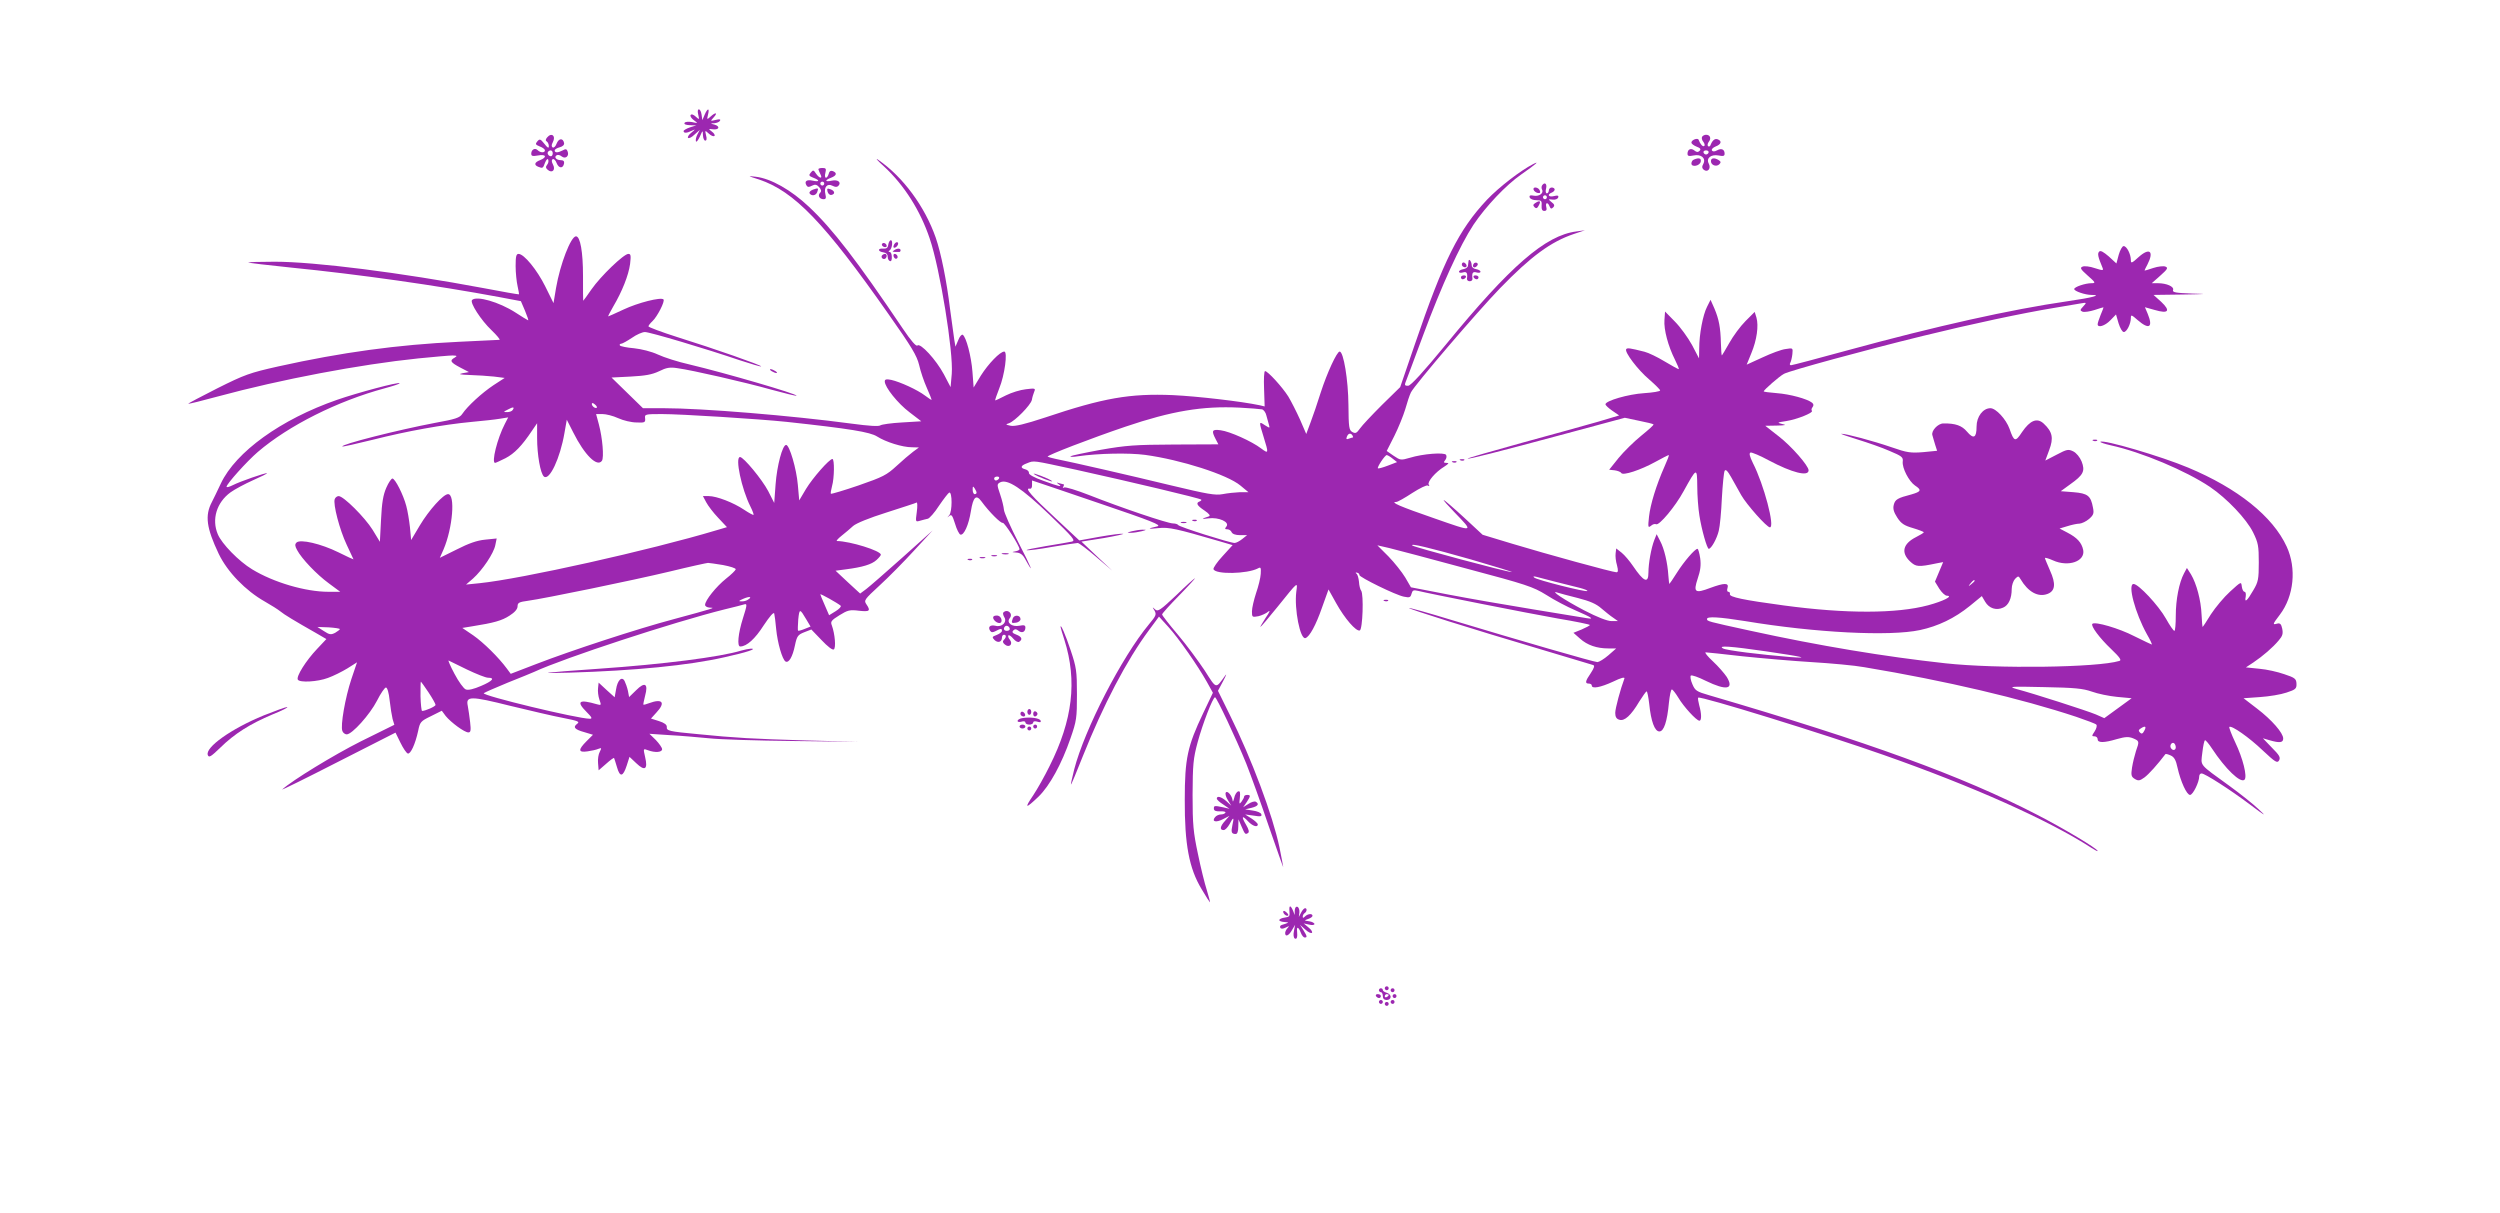 <?xml version="1.0" standalone="no"?>
<!DOCTYPE svg PUBLIC "-//W3C//DTD SVG 20010904//EN"
 "http://www.w3.org/TR/2001/REC-SVG-20010904/DTD/svg10.dtd">
<svg version="1.0" xmlns="http://www.w3.org/2000/svg"
 width="1280pt" height="621pt" viewBox="0 0 1280 621"
 preserveAspectRatio="xMidYMid meet">
<g transform="translate(0,621) scale(0.1,-0.1)"
fill="#9c27b0" stroke="none">
<path d="M3575 5623 c6 -27 6 -27 -13 -10 -12 11 -22 14 -26 8 -4 -5 4 -17 16
-26 23 -17 23 -17 -9 -10 -18 3 -34 2 -38 -4 -4 -7 6 -11 27 -12 l33 -1 -32
-10 c-18 -6 -33 -15 -33 -19 0 -12 17 -11 43 2 19 9 18 7 -3 -10 -14 -11 -21
-23 -17 -27 4 -4 19 3 33 17 l27 24 -12 -23 c-7 -13 -10 -28 -8 -35 2 -7 11 4
20 23 15 34 15 35 16 8 1 -16 6 -28 12 -28 7 0 9 10 4 27 -6 27 -6 27 14 9 12
-11 24 -16 29 -12 4 4 -2 14 -13 22 -19 15 -19 15 5 12 32 -4 39 15 8 24 -23
6 -23 6 -1 7 12 1 25 6 29 12 5 9 -1 10 -22 5 -28 -7 -28 -7 -10 13 23 25 10
28 -16 4 -19 -17 -19 -16 -13 10 9 35 -2 35 -17 0 l-12 -28 -4 28 c-2 15 -8
27 -14 27 -6 0 -7 -11 -3 -27z"/>
<path d="M2801 5506 c-8 -10 -9 -16 -1 -21 5 -3 10 -14 10 -23 0 -13 -6 -10
-23 12 -20 25 -24 26 -36 12 -11 -13 -10 -17 13 -26 14 -5 26 -14 26 -20 0
-13 -23 -13 -37 1 -14 14 -33 3 -33 -18 0 -12 7 -14 35 -9 41 8 48 -9 10 -24
-29 -11 -32 -25 -9 -34 23 -9 24 -8 35 22 7 16 13 22 16 14 3 -7 0 -19 -6 -26
-8 -10 -7 -17 4 -26 23 -19 41 1 26 28 -7 14 -8 23 -1 27 6 3 15 -6 20 -20 11
-28 33 -29 38 -2 2 11 -3 17 -17 17 -23 0 -36 16 -21 25 6 4 18 1 26 -6 19
-15 40 2 30 26 -4 12 -10 14 -25 5 -25 -13 -41 -13 -41 0 0 5 11 12 26 16 15
4 24 12 22 22 -5 26 -27 25 -38 -3 -5 -14 -14 -23 -20 -20 -7 4 -7 13 0 26 18
33 -6 53 -29 25z m29 -81 c0 -8 -4 -15 -9 -15 -13 0 -22 16 -14 24 11 11 23 6
23 -9z"/>
<path d="M8715 5510 c-4 -6 -1 -18 6 -26 6 -8 9 -18 5 -21 -7 -7 -21 9 -29 31
-4 12 -37 0 -37 -14 0 -6 12 -15 27 -21 19 -7 23 -13 15 -21 -8 -8 -15 -8 -26
1 -18 15 -36 7 -36 -16 0 -12 7 -14 31 -9 39 8 65 -14 50 -43 -8 -14 -7 -22 2
-30 20 -16 39 6 26 31 -15 28 11 49 50 42 24 -5 31 -3 31 9 0 22 -16 30 -39
17 -13 -7 -22 -7 -26 0 -3 6 5 14 19 20 29 11 34 28 10 37 -15 5 -27 -6 -37
-32 -3 -5 -8 -7 -12 -3 -4 4 -2 14 4 22 14 17 7 36 -14 36 -8 0 -17 -5 -20
-10z m33 -81 c-2 -6 -8 -10 -13 -10 -5 0 -11 4 -13 10 -2 6 4 11 13 11 9 0 15
-5 13 -11z"/>
<path d="M4528 5356 c102 -95 184 -224 232 -367 53 -155 122 -583 113 -693
l-6 -68 -34 65 c-40 75 -121 163 -136 148 -6 -6 -32 23 -75 87 -234 347 -359
510 -481 624 -90 85 -194 144 -271 153 -44 5 -44 5 16 -14 180 -60 335 -221
663 -689 119 -169 145 -212 157 -261 7 -32 25 -85 39 -116 14 -32 25 -59 25
-62 0 -2 -15 7 -33 21 -39 30 -129 71 -174 81 -25 5 -33 3 -33 -8 0 -29 67
-113 127 -158 l60 -46 -99 -6 c-54 -3 -104 -10 -111 -15 -8 -6 -58 -3 -147 9
-305 41 -765 79 -962 79 l-106 0 -81 79 -80 78 98 5 c75 4 109 10 145 27 38
19 56 22 94 16 75 -10 346 -72 481 -110 69 -19 127 -33 129 -31 7 8 -363 116
-548 160 -58 13 -130 36 -162 51 -32 15 -84 28 -122 32 -37 3 -69 10 -72 14
-3 5 0 9 6 9 6 0 31 14 55 30 24 17 54 30 67 30 25 0 314 -86 487 -145 58 -19
106 -33 108 -31 5 5 -240 91 -429 150 -82 26 -148 51 -148 55 0 4 9 16 20 26
25 23 66 103 57 112 -13 13 -131 -17 -205 -52 -41 -19 -76 -35 -78 -35 -2 0
10 23 26 51 45 76 78 159 86 217 5 44 4 52 -9 52 -23 0 -141 -113 -189 -182
-22 -32 -41 -58 -42 -58 -1 0 -1 57 -1 128 0 122 -14 202 -36 202 -26 0 -81
-142 -102 -264 l-13 -78 -42 85 c-42 85 -109 167 -137 167 -12 0 -15 -13 -15
-62 0 -35 5 -81 10 -103 5 -22 8 -40 7 -42 -2 -1 -84 13 -182 32 -422 79 -862
135 -1069 135 -77 0 -137 -2 -135 -4 2 -2 101 -14 219 -26 350 -35 744 -91
1066 -151 l111 -21 21 -49 c11 -27 19 -49 16 -49 -2 0 -31 18 -65 40 -84 54
-199 87 -222 64 -13 -13 47 -105 99 -154 29 -28 47 -50 41 -50 -7 0 -100 -5
-208 -10 -316 -15 -599 -54 -924 -126 -147 -33 -172 -42 -312 -112 -83 -42
-151 -78 -149 -79 2 -2 70 15 151 37 325 88 727 164 1027 195 81 8 160 15 175
15 24 -1 25 -2 11 -11 -27 -15 -22 -24 27 -50 l46 -24 -33 -6 c-24 -5 -14 -7
37 -9 39 -1 94 -5 124 -8 l55 -7 -57 -37 c-60 -40 -133 -107 -160 -147 -13
-20 -34 -27 -139 -46 -190 -36 -486 -111 -475 -121 2 -2 73 14 158 35 174 44
357 77 505 91 55 5 120 12 143 16 l43 7 -17 -33 c-39 -75 -70 -200 -50 -200 3
0 27 11 53 24 46 24 84 63 136 141 l26 38 0 -75 c0 -87 17 -183 35 -198 28
-23 83 94 105 223 l12 68 33 -65 c58 -116 123 -180 147 -145 11 17 3 116 -16
187 l-14 52 33 0 c18 0 54 -9 80 -21 26 -12 68 -22 94 -22 42 -2 46 0 44 21
-3 21 0 22 85 22 100 0 495 -25 640 -40 323 -35 427 -52 463 -75 44 -28 129
-55 178 -55 l36 -1 -30 -22 c-16 -12 -55 -45 -85 -73 -50 -46 -69 -56 -193
-99 -76 -26 -140 -45 -143 -43 -2 2 1 20 6 39 12 41 13 139 2 139 -16 0 -101
-97 -135 -153 l-35 -59 -7 79 c-7 83 -43 205 -60 205 -19 0 -47 -107 -54 -202
l-7 -95 -31 61 c-31 59 -126 174 -144 174 -27 0 8 -164 53 -253 11 -22 18 -41
16 -43 -2 -2 -24 10 -48 26 -55 37 -141 70 -181 70 l-30 0 17 -32 c9 -17 36
-53 61 -79 l45 -48 -54 -16 c-340 -102 -997 -249 -1213 -271 l-69 -7 36 31
c48 43 106 129 114 171 l7 34 -59 -6 c-42 -4 -84 -19 -145 -50 l-87 -43 19 43
c47 110 61 283 23 283 -24 0 -98 -82 -145 -161 l-44 -74 -6 65 c-4 36 -12 85
-19 110 -15 57 -57 140 -71 140 -5 0 -20 -21 -31 -47 -16 -36 -23 -77 -27
-162 l-6 -115 -37 61 c-40 64 -149 173 -174 173 -8 0 -17 -7 -20 -15 -10 -25
25 -158 61 -234 19 -40 35 -74 35 -75 0 -1 -35 15 -77 36 -89 44 -196 69 -215
50 -9 -9 -8 -18 3 -38 23 -44 100 -125 163 -171 l58 -43 -60 0 c-118 0 -281
48 -391 115 -68 41 -156 131 -176 180 -32 76 -6 162 65 214 22 16 73 43 115
62 41 18 73 34 72 36 -5 4 -138 -42 -175 -61 -18 -9 -32 -13 -32 -8 0 14 104
130 160 178 159 136 409 261 650 326 44 12 78 23 76 26 -7 7 -213 -48 -320
-85 -288 -100 -519 -267 -595 -428 -18 -39 -39 -81 -46 -95 -37 -70 -28 -133
35 -266 45 -93 137 -188 236 -244 32 -18 68 -41 79 -50 19 -16 70 -47 188
-114 l48 -28 -48 -51 c-56 -59 -108 -141 -98 -157 10 -16 101 -11 154 9 28 10
72 32 100 49 l49 31 -29 -86 c-31 -93 -57 -239 -46 -266 3 -9 14 -17 22 -17
28 0 119 102 155 172 19 38 40 68 46 68 7 0 15 -27 19 -66 4 -36 11 -78 15
-95 l9 -30 -172 -85 c-139 -70 -350 -199 -402 -246 -5 -5 123 58 285 141 l295
150 25 -51 c14 -29 31 -54 38 -56 14 -4 38 47 53 116 9 45 13 50 65 75 l56 28
20 -27 c27 -33 96 -84 116 -84 12 0 14 10 9 53 -3 28 -9 66 -12 83 -11 51 14
51 218 0 100 -24 222 -53 271 -62 76 -15 86 -19 71 -30 -23 -17 -13 -29 38
-43 l43 -13 -33 -33 c-44 -44 -43 -59 5 -52 20 3 45 8 56 13 16 6 17 5 7 -15
-7 -12 -11 -38 -9 -58 l3 -37 38 33 c21 19 39 32 41 30 1 -2 8 -23 15 -47 15
-53 31 -50 50 9 l14 44 35 -33 c44 -42 60 -31 45 32 -10 44 -10 44 14 35 37
-14 73 -11 73 5 0 8 -15 29 -32 47 l-33 32 105 -7 c58 -3 148 -11 200 -16 52
-6 246 -12 430 -14 l335 -4 -270 7 c-269 8 -361 13 -550 32 -150 14 -163 17
-161 37 1 11 -12 21 -40 30 l-41 13 28 31 c48 51 31 73 -37 48 -15 -6 -28 -9
-30 -8 -1 2 3 22 9 46 17 62 -1 73 -46 28 l-36 -35 -6 32 c-4 18 -12 40 -17
50 -14 27 -37 4 -44 -44 l-7 -39 -41 37 -41 38 -3 -28 c-2 -16 1 -42 7 -59 10
-29 10 -30 -12 -24 -93 27 -109 16 -53 -40 26 -26 30 -34 16 -34 -62 0 -555
119 -543 131 5 4 60 28 123 54 63 25 124 50 135 55 153 71 714 255 975 320 47
11 92 23 102 26 14 4 13 -5 -8 -71 -25 -79 -31 -145 -14 -145 33 0 76 39 120
108 30 45 51 70 54 61 2 -8 7 -44 10 -80 7 -71 31 -155 48 -166 17 -9 36 24
48 82 10 48 15 55 48 68 l36 14 52 -54 c31 -33 57 -53 63 -48 12 7 6 79 -10
123 -8 19 -3 26 39 52 42 26 53 29 100 23 55 -6 61 -1 38 33 -14 20 -10 25 67
96 45 41 125 122 177 179 l95 103 -154 -138 c-85 -76 -169 -149 -186 -162
l-31 -23 -63 58 -63 59 53 7 c85 11 132 25 157 48 12 11 22 23 22 27 0 20
-157 69 -225 70 -5 0 5 12 24 27 19 15 46 38 59 50 16 14 82 41 171 69 80 26
150 48 154 51 4 3 5 -19 1 -48 -7 -52 -7 -52 17 -45 13 4 31 8 39 10 8 1 35
31 58 67 24 35 47 65 52 67 16 6 16 -98 0 -116 -12 -13 -12 -14 0 -4 12 10 16
4 30 -40 8 -28 21 -53 27 -55 18 -6 43 50 54 120 12 74 27 87 54 50 41 -56 99
-113 109 -110 9 3 85 -116 86 -135 0 -4 -10 -9 -22 -11 -19 -4 -19 -4 5 -6 20
-1 33 -10 45 -32 52 -94 32 -43 -33 82 -41 80 -75 157 -75 170 -1 13 -9 48
-19 77 -17 50 -17 53 -1 62 37 20 111 -29 254 -166 122 -117 134 -132 114
-137 -13 -3 -72 -13 -133 -23 -60 -10 -104 -19 -98 -21 6 -2 65 5 130 17 66
11 125 20 131 20 6 0 49 -32 94 -71 l83 -71 -79 74 -79 75 114 18 c63 11 107
21 99 22 -8 2 -62 -5 -119 -15 l-105 -19 -123 115 c-120 111 -159 155 -131
150 8 -2 13 6 12 20 0 12 0 22 0 22 1 0 152 -51 336 -114 280 -95 330 -115
305 -121 -53 -12 -51 -15 5 -9 55 6 93 -3 313 -67 l68 -20 -51 -56 c-28 -30
-49 -61 -47 -67 9 -28 173 -25 228 4 14 8 16 4 14 -28 -1 -20 -12 -65 -24 -99
-11 -34 -21 -76 -21 -93 0 -30 1 -31 33 -25 17 4 41 15 51 24 11 9 6 -4 -13
-31 -17 -27 -30 -48 -28 -48 3 0 42 46 88 103 108 134 103 130 96 77 -11 -88
20 -246 47 -237 21 7 53 65 85 157 l33 92 39 -70 c44 -79 102 -146 121 -140
15 5 21 186 7 204 -5 6 -10 26 -11 45 -2 19 -7 38 -13 42 -6 5 -5 7 3 5 8 -2
13 -7 12 -12 -1 -11 186 -103 228 -111 29 -6 34 -4 39 15 5 18 10 20 32 15 56
-14 565 -115 718 -142 90 -15 163 -30 163 -33 0 -3 -19 -13 -42 -23 l-42 -17
34 -30 c37 -33 85 -50 145 -50 l40 0 -40 -35 c-22 -19 -47 -34 -56 -35 -17 0
-397 110 -748 216 -117 36 -215 63 -217 61 -5 -4 318 -106 676 -212 140 -42
261 -78 267 -80 9 -3 5 -15 -12 -41 -29 -42 -31 -54 -10 -54 8 0 15 -4 15 -10
0 -18 44 -10 109 20 41 20 61 25 58 16 -20 -53 -47 -153 -47 -176 0 -20 6 -31
21 -35 26 -9 60 22 102 93 18 28 34 52 38 52 3 0 9 -29 13 -64 9 -89 28 -141
52 -141 23 0 40 50 49 148 4 37 10 67 15 67 4 0 19 -19 33 -42 27 -46 93 -118
108 -118 12 0 11 37 -1 79 -5 19 -8 37 -5 39 10 10 645 -186 951 -294 455
-160 843 -333 1062 -475 17 -11 32 -19 32 -16 0 11 -171 114 -313 187 -379
196 -859 371 -1675 610 -66 19 -73 24 -87 57 -9 20 -12 40 -8 44 5 4 39 -8 77
-27 105 -51 146 -44 107 20 -12 18 -43 54 -71 80 -27 25 -44 46 -37 46 7 0 91
-9 187 -20 96 -10 256 -24 355 -30 99 -6 221 -17 270 -26 420 -70 804 -161
1085 -254 52 -18 99 -35 103 -40 5 -4 1 -20 -8 -34 -16 -24 -16 -26 -1 -26 9
0 16 -7 16 -15 0 -19 32 -19 99 1 43 12 59 13 82 4 33 -14 33 -15 15 -66 -7
-22 -16 -59 -20 -84 -6 -39 -4 -47 14 -58 18 -11 25 -10 49 7 22 16 68 67 108
120 2 2 14 -1 27 -7 18 -8 27 -24 35 -63 16 -71 47 -139 64 -139 15 0 47 66
47 95 0 8 5 15 12 15 17 0 145 -82 249 -160 78 -59 86 -63 44 -24 -27 26 -95
80 -150 120 -160 116 -147 100 -139 171 4 35 10 63 14 63 4 0 20 -19 35 -42
69 -105 147 -180 167 -160 15 15 -8 109 -48 192 -19 40 -32 75 -30 78 11 10
102 -54 171 -120 65 -61 75 -67 84 -51 8 15 2 26 -37 65 l-46 48 34 -10 c52
-15 70 -13 70 9 0 28 -58 95 -134 153 l-69 53 84 6 c46 3 107 13 136 23 46 15
52 20 51 45 -1 25 -7 31 -62 49 -34 12 -91 25 -129 28 l-68 7 38 25 c49 33
100 77 130 113 20 23 23 35 18 60 -5 24 -11 30 -26 26 -25 -7 -24 -4 14 46 72
95 86 237 35 348 -71 155 -251 299 -505 405 -138 58 -435 145 -449 132 -2 -3
22 -11 53 -18 159 -35 384 -130 508 -213 87 -59 187 -164 221 -233 26 -53 29
-69 29 -154 0 -86 -3 -100 -28 -142 -32 -56 -46 -67 -39 -33 2 14 0 25 -6 25
-6 0 -12 12 -14 27 -3 26 -3 26 -60 -26 -31 -28 -75 -81 -98 -116 -22 -36 -41
-65 -43 -65 -1 0 -3 28 -5 63 -3 74 -26 159 -54 206 l-21 33 -15 -28 c-25 -47
-42 -134 -42 -216 0 -43 -3 -78 -7 -78 -5 0 -24 28 -43 62 -38 68 -141 178
-166 178 -32 0 8 -149 68 -257 17 -29 28 -53 25 -53 -2 0 -43 20 -90 43 -77
40 -201 76 -214 63 -10 -10 37 -73 96 -129 45 -43 55 -58 42 -61 -111 -34
-626 -41 -891 -12 -310 34 -643 89 -1000 167 -220 48 -220 48 -220 60 0 14 63
10 195 -11 360 -60 740 -79 895 -46 93 20 177 60 256 124 l61 50 17 -29 c20
-34 57 -46 92 -30 28 12 44 47 44 96 0 18 8 41 17 51 16 16 18 16 28 -1 39
-66 90 -94 138 -76 40 15 44 52 13 120 -14 32 -26 61 -26 64 0 3 19 -2 41 -12
79 -36 166 -5 155 53 -8 38 -31 63 -81 89 l-40 21 40 12 c22 7 50 13 62 13 12
1 34 11 49 24 23 20 26 29 20 58 -11 61 -27 73 -100 79 l-65 5 48 35 c68 48
78 68 59 117 -9 22 -27 44 -43 52 -25 12 -32 11 -85 -17 l-58 -30 20 54 c23
61 17 93 -28 135 -34 32 -70 17 -111 -43 -34 -52 -41 -51 -64 16 -18 50 -70
106 -98 106 -38 0 -71 -43 -71 -94 0 -58 -15 -66 -49 -26 -26 31 -59 43 -121
42 -28 0 -64 -39 -56 -61 2 -9 9 -30 14 -48 l10 -31 -71 -7 c-64 -5 -82 -3
-162 25 -96 33 -235 70 -257 69 -7 0 30 -13 82 -29 52 -16 127 -42 165 -59 62
-26 70 -32 67 -54 -4 -33 32 -102 63 -123 35 -23 31 -31 -17 -45 -73 -19 -85
-26 -92 -54 -5 -20 0 -37 18 -65 20 -31 36 -41 81 -54 30 -9 55 -19 55 -21 0
-3 -18 -14 -40 -25 -67 -34 -78 -79 -31 -124 31 -29 42 -30 138 -10 l32 6 -21
-50 -21 -50 22 -36 c13 -20 30 -36 39 -36 35 -1 -18 -28 -96 -49 -161 -43
-419 -44 -738 -1 -208 28 -280 43 -277 58 2 7 -2 12 -8 12 -6 0 -8 9 -4 20 8
27 -17 26 -88 0 -79 -30 -88 -23 -65 47 14 41 18 69 13 105 -4 26 -10 48 -14
48 -13 0 -69 -65 -105 -122 -20 -32 -38 -58 -39 -58 -1 0 -3 19 -5 43 -4 65
-21 138 -42 177 l-18 35 -12 -30 c-16 -41 -30 -120 -30 -166 0 -59 -24 -48
-79 33 -17 25 -43 56 -58 68 l-28 22 -3 -25 c-2 -14 1 -42 7 -61 7 -28 6 -36
-3 -36 -19 0 -354 92 -533 146 l-152 46 -96 89 c-53 49 -100 89 -103 89 -4 0
21 -28 54 -62 101 -105 104 -104 -102 -32 -174 60 -230 84 -195 84 7 0 44 21
82 46 39 25 74 42 80 38 8 -5 9 -3 4 5 -8 14 34 64 80 92 23 15 26 19 11 19
-15 0 -16 3 -6 15 6 8 8 19 4 26 -8 14 -118 6 -186 -15 -45 -13 -48 -13 -82
10 l-36 25 39 77 c21 42 46 104 56 137 9 33 22 72 29 86 19 38 337 410 456
533 159 164 260 238 378 278 l57 19 -44 -6 c-158 -20 -338 -176 -668 -579
-116 -141 -179 -210 -193 -211 -15 -1 -19 3 -15 14 4 9 45 120 92 246 94 253
188 459 257 564 63 94 166 203 245 258 77 54 96 71 61 53 -65 -33 -176 -119
-236 -182 -145 -154 -223 -310 -370 -741 l-75 -219 -93 -91 c-51 -51 -102
-105 -113 -121 -17 -24 -23 -27 -39 -18 -17 10 -19 23 -20 139 -1 127 -25 273
-45 273 -14 0 -64 -108 -97 -210 -16 -52 -40 -121 -52 -153 l-22 -59 -32 74
c-18 40 -45 93 -60 118 -31 49 -105 130 -119 130 -5 0 -7 -41 -5 -90 l3 -91
-25 6 c-94 20 -319 46 -445 52 -221 9 -354 -14 -655 -115 -103 -34 -154 -46
-175 -42 -27 6 -28 7 -9 13 31 11 111 93 117 119 2 13 8 32 12 42 8 18 5 19
-43 13 -28 -3 -73 -17 -101 -31 -28 -14 -52 -26 -55 -26 -3 0 7 27 20 61 28
68 44 189 26 189 -22 0 -82 -63 -120 -123 l-37 -61 -6 80 c-6 79 -32 179 -50
190 -5 3 -16 -9 -23 -28 l-14 -33 -6 35 c-3 19 -13 91 -22 160 -17 141 -46
285 -73 363 -56 160 -167 311 -295 399 -17 12 -3 -5 32 -36z m-1472 -1233 c-7
-7 -26 7 -26 19 0 6 6 6 15 -2 9 -7 13 -15 11 -17z m-431 -12 c-3 -6 -16 -11
-28 -11 -21 0 -21 1 3 13 27 15 36 14 25 -2z m3837 3 c9 -3 19 -17 22 -32 4
-15 10 -36 13 -47 5 -18 5 -18 -21 -2 -31 21 -31 20 -6 -61 26 -84 26 -87 -13
-58 -47 36 -160 87 -207 93 -44 6 -49 -1 -26 -45 l14 -27 -227 -1 c-198 -1
-244 -4 -375 -27 -82 -15 -152 -30 -155 -33 -3 -4 14 -4 39 0 105 15 259 18
343 7 183 -25 421 -101 488 -157 l41 -34 -44 0 c-23 -1 -63 -5 -88 -10 -38 -7
-77 0 -265 45 -210 51 -507 119 -588 135 -21 4 -40 10 -43 12 -6 6 223 94 397
153 239 81 396 107 584 98 55 -3 107 -7 117 -9z m463 -134 c3 -5 4 -10 1 -10
-2 0 -12 -3 -20 -6 -12 -5 -15 -2 -10 10 7 18 20 21 29 6z m205 -118 l23 -18
-47 -18 c-26 -10 -49 -16 -51 -14 -6 5 36 68 45 68 4 0 18 -8 30 -18z m-1621
-57 c276 -61 635 -146 641 -153 3 -2 -1 -7 -7 -9 -22 -8 -15 -21 24 -47 25
-17 32 -27 22 -30 -40 -13 -40 -15 -2 -10 53 7 111 -19 92 -42 -9 -11 -8 -14
5 -14 9 0 19 -7 22 -15 4 -9 20 -15 43 -15 l36 0 -25 -20 c-14 -11 -31 -20
-39 -20 -23 0 -286 83 -289 92 -2 4 -14 8 -26 8 -28 0 -267 81 -429 145 -64
25 -122 43 -129 39 -7 -4 -8 -3 -4 4 4 7 5 12 2 12 -2 0 -13 3 -23 6 -15 5
-15 4 -3 -5 24 -17 1 -12 -80 18 -46 16 -74 32 -72 40 1 7 -7 15 -18 18 -28 7
-25 19 8 31 38 15 24 16 251 -33z m-394 -45 c-3 -5 -10 -10 -16 -10 -5 0 -9 5
-9 10 0 6 7 10 16 10 8 0 12 -4 9 -10z m-115 -72 c0 -5 -4 -8 -10 -8 -5 0 -10
10 -10 23 0 18 2 19 10 7 5 -8 10 -18 10 -22z m2508 -389 c308 -82 341 -93
409 -135 40 -26 107 -61 149 -79 85 -37 100 -47 58 -40 -16 3 -139 23 -274 45
-135 22 -331 56 -435 76 l-191 37 -29 50 c-17 28 -55 76 -86 108 l-57 57 61
-14 c33 -8 211 -55 395 -105z m22 47 c124 -36 218 -65 210 -65 -20 -1 -502
128 -509 136 -13 13 84 -10 299 -71z m-3828 -29 c36 -7 66 -16 65 -22 -1 -5
-23 -27 -50 -48 -50 -40 -107 -111 -107 -134 0 -7 10 -13 23 -14 21 -1 21 -1
-3 -9 -14 -5 -95 -27 -180 -50 -185 -49 -524 -160 -705 -230 l-130 -50 -20 27
c-42 57 -119 133 -172 170 l-56 38 49 8 c113 18 153 29 193 55 27 17 41 34 41
48 0 18 8 22 53 28 87 12 530 103 727 150 102 25 190 44 195 44 6 0 40 -5 77
-11z m4263 -86 c44 -11 100 -25 124 -31 23 -6 41 -13 38 -16 -7 -7 -260 57
-272 69 -7 6 -3 7 10 4 11 -3 56 -15 100 -26z m2145 5 c0 -2 -8 -10 -17 -17
-16 -13 -17 -12 -4 4 13 16 21 21 21 13z m-2031 -88 c62 -16 94 -30 120 -53
20 -17 47 -39 61 -48 l24 -17 -33 0 c-21 0 -73 20 -140 55 -103 54 -179 105
-137 91 11 -4 58 -16 105 -28z m-3775 -39 c5 -4 -7 -17 -25 -28 l-34 -21 -22
51 c-13 29 -23 54 -23 56 0 5 89 -45 104 -58z m-474 31 c-8 -6 -24 -10 -35 -9
-15 0 -13 3 10 13 32 14 49 11 25 -4z m298 -101 l22 -37 -30 -12 c-17 -7 -32
-11 -34 -9 -2 2 -1 28 1 57 6 57 8 57 41 1z m-2388 -50 c0 -3 -11 -11 -24 -19
-22 -11 -29 -10 -58 9 l-33 21 57 -2 c32 -2 58 -6 58 -9z m7303 -114 c190 -28
228 -37 122 -29 -149 12 -327 34 -343 44 -29 16 35 12 221 -15z m-6652 -93
c48 -23 96 -42 108 -42 37 0 23 -17 -36 -42 -37 -16 -65 -23 -78 -18 -11 4
-37 40 -58 80 -21 39 -34 70 -30 68 4 -2 47 -23 94 -46z m-197 -117 c20 -30
36 -59 36 -64 0 -8 -52 -31 -69 -31 -3 0 -7 34 -8 75 0 41 0 75 2 75 1 0 19
-25 39 -55z m8516 4 c30 -11 88 -23 129 -27 l75 -7 -70 -51 -70 -51 -43 19
c-45 19 -322 108 -406 130 -45 13 -33 14 140 10 158 -3 199 -7 245 -23z m269
-200 c-8 -16 -14 -18 -22 -10 -9 9 -8 14 3 21 24 16 31 11 19 -11z m161 -85
c0 -16 -16 -19 -25 -4 -8 13 4 32 16 25 5 -4 9 -13 9 -21z"/>
<path d="M5315 3771 c22 -10 51 -21 65 -25 14 -3 7 2 -15 13 -22 10 -51 21
-65 25 -14 3 -7 -2 15 -13z"/>
<path d="M6108 3543 c7 -3 16 -2 19 1 4 3 -2 6 -13 5 -11 0 -14 -3 -6 -6z"/>
<path d="M6048 3533 c6 -2 18 -2 25 0 6 3 1 5 -13 5 -14 0 -19 -2 -12 -5z"/>
<path d="M8673 5393 c-7 -2 -13 -11 -13 -20 0 -21 44 -13 48 10 3 17 -10 21
-35 10z"/>
<path d="M8760 5385 c0 -21 28 -31 43 -16 9 9 8 14 -3 21 -22 14 -40 12 -40
-5z"/>
<path d="M4190 5344 c0 -3 5 -14 10 -25 14 -26 -4 -24 -22 2 -12 19 -15 20
-27 5 -11 -13 -10 -17 13 -26 35 -13 33 -23 -3 -15 -31 7 -44 -3 -32 -24 6
-10 13 -10 28 -2 16 8 24 7 37 -7 11 -13 13 -21 5 -29 -14 -14 -3 -33 18 -33
11 0 14 6 9 26 -9 35 9 57 36 43 14 -7 23 -8 30 -1 18 18 -2 34 -33 27 -36 -8
-38 2 -4 15 29 11 32 25 9 34 -11 4 -18 -1 -21 -14 -3 -11 -9 -20 -14 -20 -5
0 -7 11 -3 25 5 21 3 25 -15 25 -12 0 -21 -3 -21 -6z m30 -74 c0 -5 -4 -10
-10 -10 -5 0 -10 5 -10 10 0 6 5 10 10 10 6 0 10 -4 10 -10z"/>
<path d="M7895 5260 c-3 -5 -3 -15 0 -20 11 -18 -14 -37 -41 -32 -20 4 -25 1
-22 -9 3 -8 18 -14 34 -14 25 0 29 -3 27 -27 -1 -20 3 -28 14 -28 10 0 14 6
10 20 -6 24 8 27 17 3 5 -12 9 -14 18 -5 9 9 7 16 -8 27 -18 15 -18 16 5 13
14 -2 26 3 29 11 3 10 -2 12 -22 7 -27 -7 -37 8 -11 18 8 3 15 10 15 16 0 5
-7 10 -15 10 -8 0 -15 -7 -15 -15 0 -8 -5 -15 -10 -15 -6 0 -8 11 -4 25 6 25
-8 35 -21 15z m25 -60 c0 -5 -4 -10 -10 -10 -5 0 -10 5 -10 10 0 6 5 10 10 10
6 0 10 -4 10 -10z"/>
<path d="M4162 5239 c-13 -5 -20 -13 -17 -19 10 -15 32 -12 39 6 8 22 6 23
-22 13z"/>
<path d="M4237 5229 c3 -11 12 -19 20 -17 20 4 18 21 -5 29 -16 6 -19 4 -15
-12z"/>
<path d="M7852 5238 c3 -7 12 -14 21 -16 12 -2 15 1 11 12 -7 19 -38 22 -32 4z"/>
<path d="M7860 5170 c-11 -7 -12 -12 -3 -21 8 -8 14 -6 22 10 12 22 5 27 -19
11z"/>
<path d="M4548 4958 c-2 -17 -9 -22 -26 -21 -29 3 -29 -15 1 -19 14 -2 22 -10
22 -22 0 -11 5 -21 12 -23 6 -2 10 6 9 22 0 14 -5 25 -11 25 -7 0 -7 3 0 8 13
9 18 52 6 52 -5 0 -11 -10 -13 -22z"/>
<path d="M4516 4961 c-3 -5 1 -11 9 -15 8 -3 15 -1 15 4 0 13 -18 22 -24 11z"/>
<path d="M4576 4954 c-4 -10 -1 -14 6 -12 15 5 23 28 10 28 -5 0 -13 -7 -16
-16z"/>
<path d="M10848 4906 l-12 -45 -39 36 c-27 23 -42 32 -49 25 -10 -10 -7 -26
17 -83 6 -15 2 -15 -39 -2 -25 9 -54 12 -63 8 -15 -6 -11 -13 26 -46 41 -36
42 -39 19 -39 -31 0 -88 -19 -88 -30 0 -11 57 -30 88 -30 57 0 5 -14 -120 -32
-296 -43 -672 -127 -1130 -252 -153 -42 -282 -76 -288 -76 -6 0 -8 5 -4 12 4
7 9 27 11 45 3 32 3 32 -34 26 -21 -2 -74 -22 -119 -43 l-81 -37 24 59 c28 67
38 140 26 182 l-9 29 -47 -47 c-26 -26 -63 -76 -83 -112 -20 -35 -37 -64 -38
-64 -2 0 -4 28 -5 63 -2 81 -10 122 -33 177 l-20 45 -18 -36 c-21 -41 -40
-139 -40 -214 l-1 -50 -36 69 c-21 38 -60 92 -88 120 l-50 51 -3 -43 c-4 -49
19 -135 54 -204 13 -26 22 -48 19 -48 -4 0 -36 18 -73 40 -36 22 -82 44 -102
49 -75 19 -89 21 -94 13 -9 -15 60 -106 118 -155 31 -27 56 -52 56 -56 0 -5
-37 -11 -82 -14 -81 -5 -198 -39 -198 -57 0 -5 16 -20 35 -33 l35 -24 -107
-32 c-60 -17 -235 -66 -390 -108 -155 -43 -281 -79 -279 -81 5 -4 148 32 508
129 l297 80 71 -15 c40 -8 74 -16 76 -19 3 -2 -26 -28 -63 -58 -37 -30 -89
-81 -116 -114 l-48 -60 28 -3 c15 -2 31 -8 34 -14 9 -14 98 15 176 58 34 19
64 34 67 34 3 0 -7 -26 -21 -57 -43 -97 -73 -195 -80 -258 -6 -55 -5 -59 10
-47 9 8 20 11 26 8 15 -9 99 91 141 169 68 123 69 123 70 25 0 -47 5 -114 11
-150 11 -71 39 -170 48 -170 13 1 41 51 51 92 6 23 13 99 16 168 4 69 10 131
14 139 5 10 15 1 34 -33 14 -25 37 -66 51 -91 28 -49 131 -165 147 -165 27 0
-31 220 -87 329 -17 35 -21 51 -12 54 6 2 49 -16 95 -41 117 -62 202 -84 202
-50 0 23 -87 123 -153 174 l-69 54 58 1 c47 1 53 3 29 8 -28 7 -27 8 20 15 57
9 141 43 132 53 -4 3 -2 12 3 18 7 9 6 16 -2 23 -25 20 -114 44 -180 49 -38 3
-68 7 -68 9 0 7 82 79 104 90 29 16 417 122 711 194 248 61 510 117 675 144
52 9 111 19 130 22 35 6 35 6 16 -15 -17 -18 -17 -21 -3 -27 9 -3 37 1 62 9
25 9 45 14 45 13 0 -2 -7 -20 -15 -39 -8 -20 -15 -41 -15 -47 0 -20 37 -9 65
20 l29 30 13 -45 c8 -25 19 -45 27 -45 15 0 36 42 36 72 0 18 3 17 35 -11 59
-51 80 -37 51 33 l-14 33 50 -14 c71 -21 83 -5 33 42 l-39 35 150 2 c124 2
132 3 47 5 -84 3 -101 6 -97 18 7 17 -32 35 -78 35 l-31 0 44 39 c37 33 41 40
26 46 -9 4 -38 1 -62 -7 -25 -9 -45 -14 -45 -13 0 2 7 16 15 31 35 68 11 88
-45 38 -35 -32 -40 -34 -40 -16 0 31 -21 72 -37 72 -7 0 -18 -20 -25 -44z"/>
<path d="M4580 4930 c-15 -10 -15 -10 25 -10 3 0 5 3 6 7 1 12 -15 13 -31 3z"/>
<path d="M4515 4901 c-6 -11 9 -23 19 -14 9 9 7 23 -3 23 -6 0 -12 -4 -16 -9z"/>
<path d="M4576 4895 c4 -8 10 -12 15 -9 11 6 2 24 -11 24 -5 0 -7 -7 -4 -15z"/>
<path d="M7519 4874 c-1 -5 -2 -16 -3 -24 0 -8 -11 -16 -23 -18 -13 -2 -23 -8
-23 -13 0 -6 9 -7 20 -4 19 6 25 -2 21 -32 -1 -7 5 -13 14 -13 9 0 15 6 14 13
-4 30 2 38 21 32 11 -3 20 -2 20 4 0 5 -10 11 -22 13 -14 2 -23 10 -23 20 0
18 -14 37 -16 22z"/>
<path d="M7486 4862 c-3 -6 -1 -14 5 -17 15 -10 25 3 12 16 -7 7 -13 7 -17 1z"/>
<path d="M7545 4859 c-10 -15 3 -25 16 -12 7 7 7 13 1 17 -6 3 -14 1 -17 -5z"/>
<path d="M7480 4790 c0 -5 4 -10 9 -10 6 0 13 5 16 10 3 6 -1 10 -9 10 -9 0
-16 -4 -16 -10z"/>
<path d="M7545 4790 c3 -5 10 -10 16 -10 5 0 9 5 9 10 0 6 -7 10 -16 10 -8 0
-12 -4 -9 -10z"/>
<path d="M3950 4310 c8 -5 20 -10 25 -10 6 0 3 5 -5 10 -8 5 -19 10 -25 10 -5
0 -3 -5 5 -10z"/>
<path d="M10718 3953 c7 -3 16 -2 19 1 4 3 -2 6 -13 5 -11 0 -14 -3 -6 -6z"/>
<path d="M7478 3853 c7 -3 16 -2 19 1 4 3 -2 6 -13 5 -11 0 -14 -3 -6 -6z"/>
<path d="M7438 3843 c7 -3 16 -2 19 1 4 3 -2 6 -13 5 -11 0 -14 -3 -6 -6z"/>
<path d="M5795 3490 c-27 -7 -27 -8 -5 -8 14 0 39 4 55 8 27 7 27 8 5 8 -14 0
-38 -4 -55 -8z"/>
<path d="M5133 3373 c9 -2 23 -2 30 0 6 3 -1 5 -18 5 -16 0 -22 -2 -12 -5z"/>
<path d="M5078 3363 c6 -2 18 -2 25 0 6 3 1 5 -13 5 -14 0 -19 -2 -12 -5z"/>
<path d="M5018 3353 c6 -2 18 -2 25 0 6 3 1 5 -13 5 -14 0 -19 -2 -12 -5z"/>
<path d="M4958 3343 c7 -3 16 -2 19 1 4 3 -2 6 -13 5 -11 0 -14 -3 -6 -6z"/>
<path d="M6022 3162 c-83 -78 -94 -85 -108 -72 -15 14 -15 13 -3 -6 11 -20 8
-27 -28 -70 -139 -167 -330 -538 -383 -743 -10 -41 -18 -76 -17 -78 2 -1 29
64 61 145 105 263 224 491 339 646 l51 69 49 -54 c54 -60 148 -195 196 -280
l31 -56 -50 -105 c-80 -168 -94 -231 -94 -443 -1 -227 22 -351 86 -457 22 -38
42 -68 43 -68 2 0 -6 28 -16 62 -11 34 -32 119 -46 188 -23 108 -27 148 -27
300 1 156 3 185 26 270 26 96 78 230 89 230 8 0 108 -212 160 -340 23 -58 75
-202 115 -320 41 -118 74 -212 74 -209 0 4 -9 49 -19 100 -35 166 -142 452
-254 678 l-61 124 27 51 c15 28 19 40 10 27 -50 -69 -43 -71 -105 26 -32 48
-93 131 -137 183 -44 52 -81 99 -81 104 0 5 39 48 87 97 48 49 84 89 82 89 -3
0 -47 -39 -97 -88z"/>
<path d="M7088 3133 c7 -3 16 -2 19 1 4 3 -2 6 -13 5 -11 0 -14 -3 -6 -6z"/>
<path d="M5137 3074 c-3 -3 -1 -14 5 -24 16 -25 -12 -53 -45 -44 -27 6 -40 -5
-28 -25 7 -10 13 -10 29 -2 26 14 32 14 32 1 0 -6 -12 -15 -27 -21 -24 -9 -25
-11 -11 -26 18 -17 38 -10 38 13 0 8 5 14 10 14 13 0 13 -13 0 -26 -8 -8 -6
-15 5 -24 22 -19 44 2 25 25 -7 8 -10 18 -7 22 4 3 15 -5 25 -17 11 -13 24
-20 30 -16 19 12 14 26 -15 37 -19 7 -23 13 -15 21 8 8 15 8 26 -1 18 -15 36
-7 36 16 0 12 -7 14 -31 9 -38 -7 -68 16 -49 39 19 23 -12 50 -33 29z m33 -85
c0 -5 -7 -9 -15 -9 -15 0 -20 12 -9 23 8 8 24 -1 24 -14z"/>
<path d="M5087 3054 c-9 -10 12 -34 30 -34 19 0 12 34 -8 38 -8 1 -18 0 -22
-4z"/>
<path d="M5186 3045 c-9 -25 -8 -27 17 -23 12 2 22 10 22 18 0 21 -31 24 -39
5z"/>
<path d="M5430 3000 c0 -3 9 -33 20 -67 66 -210 42 -410 -76 -645 -24 -49 -62
-117 -84 -150 -47 -69 -40 -71 27 -7 57 55 119 168 164 299 31 89 33 104 33
225 0 119 -3 138 -32 225 -27 81 -52 138 -52 120z"/>
<path d="M3795 2879 c-108 -33 -398 -70 -730 -93 -298 -21 -327 -25 -150 -20
334 10 611 37 795 79 113 25 170 44 135 44 -11 -1 -33 -5 -50 -10z"/>
<path d="M1350 2547 c-166 -68 -301 -164 -286 -203 6 -15 16 -8 64 38 72 71
153 122 267 170 50 20 83 37 75 38 -8 0 -62 -20 -120 -43z"/>
<path d="M5260 2565 c0 -8 5 -15 10 -15 6 0 10 7 10 15 0 8 -4 15 -10 15 -5 0
-10 -7 -10 -15z"/>
<path d="M5226 2562 c-3 -6 -1 -14 5 -17 15 -10 25 3 12 16 -7 7 -13 7 -17 1z"/>
<path d="M5290 2555 c0 -9 5 -15 11 -13 6 2 11 8 11 13 0 5 -5 11 -11 13 -6 2
-11 -4 -11 -13z"/>
<path d="M5233 2533 c-13 -2 -23 -9 -23 -14 0 -6 9 -7 20 -4 11 4 20 2 20 -4
0 -6 9 -11 20 -11 11 0 20 5 20 11 0 6 9 8 21 4 15 -5 20 -3 17 5 -4 14 -57
20 -95 13z"/>
<path d="M5220 2490 c0 -5 7 -10 15 -10 8 0 15 5 15 10 0 6 -7 10 -15 10 -8 0
-15 -4 -15 -10z"/>
<path d="M5290 2490 c0 -5 5 -10 10 -10 6 0 10 5 10 10 0 6 -4 10 -10 10 -5 0
-10 -4 -10 -10z"/>
<path d="M5260 2480 c0 -5 5 -10 10 -10 6 0 10 5 10 10 0 6 -4 10 -10 10 -5 0
-10 -4 -10 -10z"/>
<path d="M6276 2152 c-4 -6 1 -24 11 -39 l17 -28 -25 23 c-26 23 -49 29 -49
13 0 -5 15 -19 33 -30 l32 -22 -30 7 c-47 10 -50 10 -50 -6 0 -11 10 -15 32
-14 18 1 30 -2 27 -7 -3 -5 -13 -9 -23 -9 -10 0 -24 -6 -30 -14 -19 -23 5 -29
41 -10 l33 17 -22 -25 c-26 -28 -30 -48 -8 -48 8 0 21 14 30 30 20 39 25 38
15 -4 -8 -37 -5 -46 17 -46 8 0 13 13 13 38 l1 37 15 -35 c18 -42 20 -44 34
-35 7 5 4 18 -10 42 -26 44 -21 51 10 18 23 -25 50 -33 50 -16 0 5 -15 19 -32
30 l-33 21 44 -6 c35 -6 43 -4 39 7 -2 8 -22 16 -44 19 l-39 6 33 8 c32 8 41
19 22 31 -6 4 -23 -1 -38 -11 l-27 -17 18 26 c21 32 21 37 2 37 -8 0 -15 -4
-15 -8 0 -5 -6 -16 -13 -26 -12 -16 -13 -13 -9 19 3 29 1 36 -9 33 -8 -3 -17
-18 -20 -34 -4 -16 -7 -22 -8 -13 -2 24 -27 54 -35 41z"/>
<path d="M6602 1543 c3 -24 -1 -28 -24 -31 -16 -2 -28 -8 -28 -13 0 -5 12 -9
28 -10 25 -1 23 -3 -16 -15 -7 -2 -10 -8 -7 -14 4 -7 14 -6 28 1 18 9 20 9 10
-2 -7 -7 -13 -19 -13 -26 0 -22 19 -14 35 15 l16 27 -6 -32 c-4 -17 -2 -34 4
-38 11 -6 15 6 12 38 -3 25 8 21 19 -8 5 -14 14 -25 20 -25 14 0 13 6 -7 38
l-17 27 27 -24 c15 -14 30 -21 34 -17 4 4 -3 16 -17 27 l-25 21 28 -6 c15 -4
27 -2 27 3 0 5 -12 12 -27 14 -27 4 -27 4 -5 12 12 4 22 11 22 16 0 13 -24 11
-38 -3 -9 -9 -12 -9 -12 -1 0 7 5 15 10 18 12 8 13 25 2 25 -5 0 -14 -10 -20
-22 l-12 -23 3 24 c1 13 -4 26 -10 28 -8 3 -13 -5 -14 -19 l0 -23 -9 23 c-13
30 -21 28 -18 -5z"/>
<path d="M6570 1542 c0 -12 19 -26 26 -19 2 2 -2 10 -11 17 -9 8 -15 8 -15 2z"/>
<path d="M7090 1150 c0 -5 5 -10 10 -10 6 0 10 5 10 10 0 6 -4 10 -10 10 -5 0
-10 -4 -10 -10z"/>
<path d="M7060 1140 c0 -5 5 -10 10 -10 6 0 10 -9 10 -20 0 -13 7 -20 20 -20
12 0 20 7 20 16 0 9 -9 18 -20 21 -11 3 -20 9 -20 14 0 5 -4 9 -10 9 -5 0 -10
-4 -10 -10z m50 -24 c0 -3 -4 -8 -10 -11 -5 -3 -10 -1 -10 4 0 6 5 11 10 11 6
0 10 -2 10 -4z"/>
<path d="M7120 1140 c0 -5 5 -10 10 -10 6 0 10 5 10 10 0 6 -4 10 -10 10 -5 0
-10 -4 -10 -10z"/>
<path d="M7045 1110 c3 -5 10 -10 16 -10 5 0 9 5 9 10 0 6 -7 10 -16 10 -8 0
-12 -4 -9 -10z"/>
<path d="M7130 1110 c0 -5 5 -10 10 -10 6 0 10 5 10 10 0 6 -4 10 -10 10 -5 0
-10 -4 -10 -10z"/>
<path d="M7060 1080 c0 -5 5 -10 10 -10 6 0 10 5 10 10 0 6 -4 10 -10 10 -5 0
-10 -4 -10 -10z"/>
<path d="M7120 1080 c0 -5 5 -10 10 -10 6 0 10 5 10 10 0 6 -4 10 -10 10 -5 0
-10 -4 -10 -10z"/>
<path d="M7090 1070 c0 -5 5 -10 10 -10 6 0 10 5 10 10 0 6 -4 10 -10 10 -5 0
-10 -4 -10 -10z"/>
</g>
</svg>
